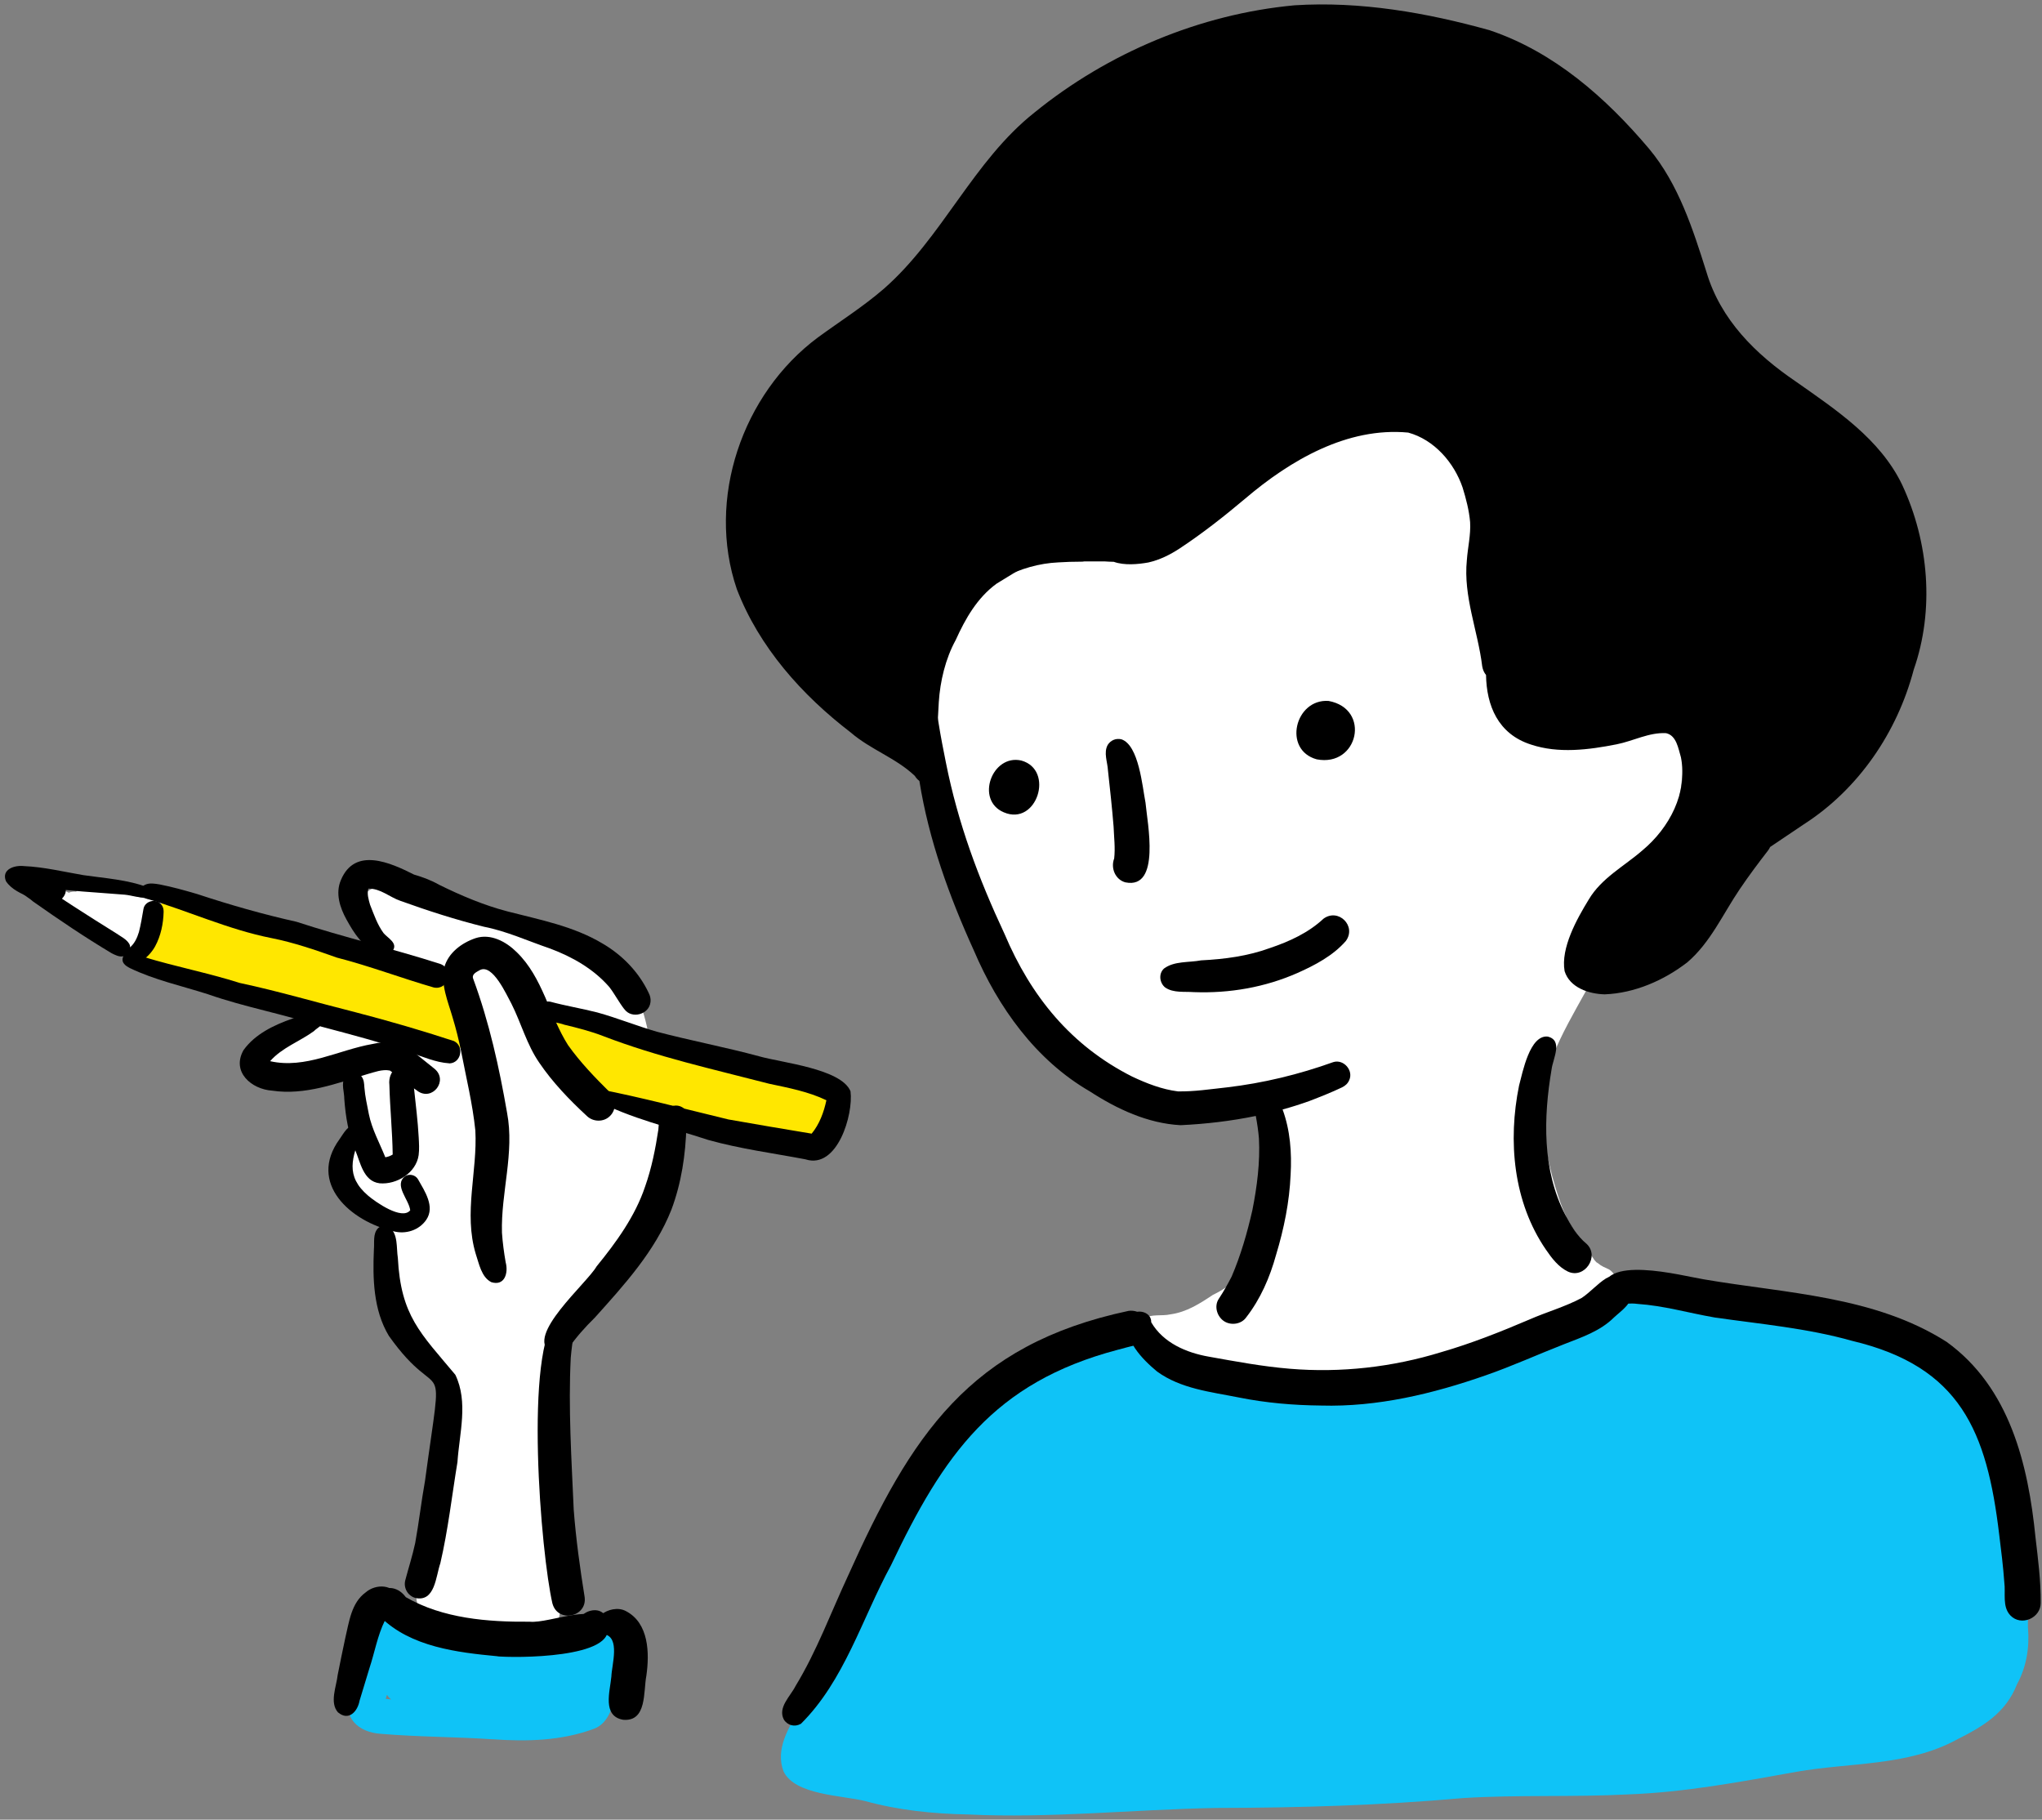 <?xml version="1.0" encoding="UTF-8"?>
<svg id="_レイヤー_2" data-name="レイヤー 2" xmlns="http://www.w3.org/2000/svg" xmlns:xlink="http://www.w3.org/1999/xlink" viewBox="0 0 455.62 405.97">
  <rect x="0" y="0" width="455.62" height="405.97" fill="#808080" stroke="none"/>
  <defs>
    <style>
      .cls-1 {
        fill: #fff;
      }

      .cls-2 {
        fill: #ffe700;
      }

      .cls-3 {
        clip-path: url(#clippath-2);
      }

      .cls-4 {
        clip-path: url(#clippath-1);
      }

      .cls-5 {
        clip-path: url(#clippath-4);
      }

      .cls-6 {
        clip-path: url(#clippath);
      }

      .cls-7 {
        fill: none;
      }

      .cls-8 {
        clip-path: url(#clippath-3);
      }

      .cls-9 {
        fill: #0fc3f7;
      }
    </style>
    <clipPath id="clippath">
      <rect class="cls-7" width="455.62" height="405.97"/>
    </clipPath>
    <clipPath id="clippath-1">
      <rect class="cls-7" x="10.75" y="90.52" width="366.66" height="274.53"/>
    </clipPath>
    <clipPath id="clippath-2">
      <rect class="cls-7" x="76.05" y="283.52" width="377.05" height="122.45"/>
    </clipPath>
    <clipPath id="clippath-3">
      <rect class="cls-7" x="30.46" y="200.72" width="157.29" height="54.4"/>
    </clipPath>
    <clipPath id="clippath-4">
      <rect class="cls-7" width="455.62" height="385.59"/>
    </clipPath>
  </defs>
  <g id="people">
    <g id="ill_pen">
      <g class="cls-6">
        <g class="cls-4">
          <path class="cls-1" d="m145.61,241.2c1.33,6.63,1.8,13.4.68,20.1-2.11,13.39-13.3,22.62-20,33.78-3.03,6.8-2.62,14.55-3.09,21.84-.58,8.93-.05,18.59-.06,27.39.04,3.82.73,8.06,1.32,11.7,1.79,6.3-1.43,8.79-7.6,7.79-5.92-.82-11.92-.83-17.84-1.64-6.86-.44-6.88-6.76-5.53-12,.57-3.12,1.4-6.16,2.22-9.22,1.57-9.11,2.86-18.29,4.55-27.39.76-7.92-7.3-12.71-10.62-19.07-3.18-6.53-3.79-14.26-2.88-21.39-7.37-4.72-15.17-10.62-6.36-18.58-.43-4.61-1.07-9.21-1.04-13.86-2.72.63-5.53.81-8.32.73-.96-.02-1.85-.44-2.51-1.09-.05.01-.11.02-.16.02-1.79.29-3.79.99-5.58.45-3.32.95-5.9-3.12-3.67-5.75,1.85-1.81,4.46-2.6,6.62-4,1.95-1.19,3.87-2.43,5.78-3.68-5.96-1.87-11.88-3.86-17.84-5.75-2.46-.79-4.95-1.52-7.43-2.29-2.07-.75-4.85-1.11-5.75-3.43-6.47-1.02-12.79-2.76-18.46-6.11-3.99-1.95-8.95-3.87-10.79-8.23-.25-1.1.23-2.1,1.16-2.67.97-.59,2.03-.2,2.93.32.51-.21,1.07-.3,1.64-.25,1.69-1.52,4.06-.76,6.05-.43,3.45.59,6.88,1.34,10.28,2.17,7.09,1.81,14.06,4.06,21.33,5.12,8,1.46,15.93,3.23,23.87,4.98,1.24.27,2.61.43,3.59,1.25.52.12.95.25,1.29.34-1.37-3.94-5.79-11.88-.2-14.13,3.96-.96,7.93,1.28,11.66,2.37,3.74,1.3,7.52,2.54,11.36,3.54,5.23,1.43,10.7,1.56,15.93,2.9,6.79,2.19,14.21,5.07,18.14,11.39,3.45,5.76,4.63,12.43,5.5,18.99.12.75-.06,1.49-.43,2.13.1.55.19,1.1.26,1.66Z"/>
          <path class="cls-1" d="m371.77,160.11c5.4,5.59,3.61,15.96,1.84,22.82-1.49,4.81-3.14,9.66-5.96,13.87-2.77,4.57-6.47,8.46-9.39,12.91-.23.5-.45,1.01-.68,1.51.38.93.41,2-.12,3-4.53,9.53-11.23,18.39-13.22,28.91-.68,7.36.7,14.7,2.8,21.73.92,3.02,1.93,6.03,3.6,8.72,1.72,2.48,3.43,4.98,5.09,7.51.15.17.3.34.45.51.14.1.29.19.42.27.72.63,1.52.93,2.38,1.33.85.5,1.47,1.42,1.69,2.38.55,2.86-1.81,5.19-3.68,7.02-1.55,1.77-3.79,3.55-5.94,2.68-.54.21-1.09.43-1.65.65-10.93,3.43-21.63,8.28-32.77,10.45-6.38,1.12-12.8,1.79-19.22,2.62-4.6.76-9.28,1.17-13.93.69-4.72-.35-9.29-1.68-13.78-3.12-3.82-1.14-7.75-2.07-11.34-3.86-.93-.45-1.88-.96-2.47-1.84-.49-.74-.72-1.5-.73-2.21-.39-.32-.71-.74-.91-1.26-.45-1.15-.02-2.55,1-3.25,1.78-1.06,3.97-.47,5.93-.92,3.55-.48,6.54-2.4,9.46-4.35,2.12-.99,3.98-2.32,5.65-3.86,2.37-2.65,4.96-5.16,5.46-8.85.73-3.07,1.27-6.19,1.8-9.29.6-5.6,4.09-16.56-.61-20.75-.9-.74-2.06-.88-3.19-.84-3.06.14-6.08.71-9.15.42-3.43-.32-6.83-.95-10.26-1.35-4.34-.23-8.39-1.76-12.02-4.11-.3-.18-.59-.37-.87-.57h0c-.88-.32-1.75-.65-2.6-1.05-4.23-1.84-7.07-5.63-10.67-8.38-17.74-16.04-23.34-43.43-26.13-66.3-.46-4.79-.44-9.61-.9-14.4-.38-1.58.26-3.43,1.57-4.23.96-4.48,4.12-8.54,6.96-12.16,6.32-7.2,16.12-10.64,25.49-11.24,3-.12,6.03.24,9.02-.23,6.92-1.2,13-5,18.73-8.86,13.34-9.13,28.33-22.04,45.62-16.64,7.61,1.78,12.9,8.44,15.66,15.43,5.27,13.87.62,30.55,9.11,43.37,10.7,11.2,24.68-.93,32.51,5.13Z"/>
        </g>
        <g class="cls-3">
          <path class="cls-9" d="m87.28,379.15c-.37-.29-.69-.64-.94-1.04-.1.3-.19.61-.28.91.41.05.81.09,1.22.13Zm22.77,8.9c-8.36-.56-16.77-.53-25.11-1.23-4.98-.34-8.64-3.59-6.74-8.78.86-3.1,1.9-6.19,3.5-8.98-.95-4.12,4.46-9.98,8.76-8.73,1.8.51,3.26,1.89,5.07,2.43,4.82,1.52,9.77,2.71,14.81,3.17,5.96.23,11.95-.18,17.82-1.25,2.79-.41,6.07-1.5,8.6.25,4.45,2.93,1.61,8.19.88,12.32-.88,3.2-1.72,7.28-5.25,8.5-7.14,2.62-14.82,2.83-22.33,2.29Z"/>
          <path class="cls-9" d="m452.5,363.25c.35,4.33-.35,8.66-2.45,12.5-2.52,6.41-7.5,9.37-13.37,12.32-10.98,6.02-23.89,5.1-35.88,7.23-12.45,2.23-24.92,4.59-37.6,5.04-12.21.64-24.47.05-36.68.81-18.38,1.64-36.82,2.18-55.27,2.21-18.46.35-36.89,2.34-55.36,1.45-7.73-.15-15.38-.94-22.83-2.98-5.21-1.31-15.66-1.3-18.23-6.62-1.88-4.87,1.09-9.82,3.64-13.85,1.29-2.09,2.59-4.19,3.9-6.27-.78-5.06,8.49-15.23,10.29-19.52,7.22-12.31,12.98-25.84,23.29-36.02,3.18-3.09,6.5-6.38,10.62-8.19,5.31-4.58,9.68-9.37,16.12-12.09,8.3-2.86,15.84,4.36,23.62,6.29,4.3,1.6,8.8,2.36,13.29,3.18,4.92,1.16,9.84,2.38,14.91,2.7,7.48-.09,14.99-1.18,22.38-2.26,4.3-1.01,8.54-2.28,12.82-3.37.78-.21,1.58-.16,2.3.09,4.89-2.79,9.66-5.81,14.64-8.46,20.25-13.68,26.66-7.9,48.4-4.36,8.45,1.92,17.11,3.09,25.42,5.54,7.25,2.51,13.92,6.52,18.6,12.7,6.47,7.69,8.3,17.86,9.85,27.5,1.57,8.09,3.68,16.11,3.56,24.42Z"/>
        </g>
        <g class="cls-8">
          <path class="cls-2" d="m97.92,234.14c-7.96-2.35-15.95-4.49-23.84-7.08-6.96-1.99-13.72-4.67-20.86-5.96-2.8-.83-5.42-1.52-8.2-2.18-1.83-.47-3.63-1.44-5.55-1.4-1.65.24-3.09-.09-4.16-1.35-.86.3-1.87.18-2.57-.44-2.04-2.01-.37-5.06.16-7.39.31-1.42.42-3.02,1.54-4.09,0-1.72,1.67-3.27,3.43-3.01.75.09,1.95.66,2.5.85,2.56.98,5.2,1.74,7.75,2.74-.03-.01-.06-.02-.09-.04-.01,0-.02,0-.09-.04,5.11,1.78,10.53,2.47,15.72,3.98,7.03,2.47,14.27,4.23,21.44,6.23,2.14.52,4.31.86,6.5,1.11,2.75.32,6.22-.15,7.96,2.48,1.92,2.67,1.74,6.12,2.69,9.16.3.92.59,1.68.96,2.43,1.73,3.68-2.29,5.26-5.29,3.99Z"/>
          <path class="cls-2" d="m94.67,226.41c-1.41-2.59,1.95-5.88,4.46-4.17,4.07,2.92-1.84,8.33-4.46,4.17Z"/>
          <path class="cls-2" d="m174.33,253.59c-6.19-1.21-12.27-3.01-18.51-4-5.79-1.21-11.38-3.23-16.96-5.17-2.93,5.07-12.91-7.59-14.38-10.38-1.01-2-3.34-4.53-1.1-6.53,3-2.27,9.58.98,13.06,1.6,8.17,1.77,16.28,3.52,24.22,6.08,7.96,2.26,15.91,4.64,23.57,7.76,3.26,2.06,1.12,6.04-.35,8.58-1.95,3.32-6.37,2.63-9.55,2.04Z"/>
        </g>
        <g class="cls-5">
          <path d="m251.14,196.87c-2.3-.61-3.36-3.19-2.54-5.34.27-2.35-.04-4.75-.13-7.11-.34-4.2-.8-8.39-1.26-12.58-.1-1.86-1.01-3.91-.05-5.65.68-1.06,1.84-1.53,3.06-1.25,3.89,1.33,4.66,10.5,5.37,14.13.4,4.45,3.46,19.38-4.46,17.79Z"/>
          <path d="m293.79,169.41c-7.63-2.1-4.86-13.54,2.64-13.03,9.53,1.75,6.65,14.82-2.64,13.03Z"/>
          <path d="m223.97,181.23c-6.41-2.7-2.64-13.05,3.92-11.55,7.48,2.09,3.45,14.72-3.92,11.55Z"/>
          <path d="m266.42,221.35c-2.12-.17-4.59.23-6.43-1.03-1.27-1.01-1.54-3.09-.27-4.24,2.31-1.71,5.55-1.3,8.27-1.82,5.21-.26,10.46-.95,15.37-2.75,4.33-1.46,8.58-3.4,11.95-6.55,3.32-2.42,7.42,1.64,4.98,4.98-2.86,3.28-6.87,5.39-10.8,7.14-7.26,3.2-15.14,4.56-23.05,4.27Z"/>
          <path d="m424.45,108.23c5.92,12.73,7.21,27.84,2.55,41.17-3.68,13.99-12.33,26.69-24.56,34.53-2.54,1.72-5.09,3.42-7.49,5.04-.12.29-.28.56-.48.81-2.17,2.8-4.29,5.64-6.28,8.58-3.75,5.52-6.53,11.91-11.69,16.32-5.22,4.05-11.8,6.91-18.45,7.16-3.52-.08-7.81-1.48-8.95-5.18-.9-5.15,2.74-11.65,5.38-15.96,2.85-4.82,7.91-7.43,12.01-11,6-5.02,10.13-12.78,8.57-20.73-.59-1.95-.98-4.89-3.32-5.4-3.8-.21-7.36,1.77-11.04,2.49-6.22,1.23-12.98,2.1-19.11.05-7.37-2.36-9.91-8.73-10.02-15.52-.41-.49-.71-1.12-.85-1.92-.96-7.93-4.25-15.59-3.43-23.7.2-2.83.9-5.62.73-8.47-.23-2.64-.9-5.21-1.68-7.74-1.9-5.57-6.34-10.67-12.13-12.25-13.62-1.28-26.33,6.19-36.36,14.72-4.69,3.95-9.53,7.76-14.65,11.14-2.16,1.41-4.44,2.55-6.98,3.12-2.29.41-5.35.7-7.71-.15-.67-.01-1.35-.04-2.04-.09-1.51-.01-3.03,0-4.54,0-.24.05-.49.07-.75.06-1.68,0-3.37.05-5.05.16-8.54.39-16.77,4.86-22.13,11.45-3.76,6.29-6.36,13.3-6.04,20.59.18.11.34.25.48.41.83.95.74,2.32,1,3.5.46,2.91,1.03,5.8,1.61,8.68,2.72,13.68,7.3,25.88,13.09,38.27,5.9,13.94,14.85,24.95,28.5,31.83,3.23,1.52,6.61,2.84,10.17,3.29,3.65.07,7.29-.5,10.91-.89,8.12-.95,16.08-2.88,23.77-5.64,2.3-.72,4.57,1.86,3.55,4.04-.31.74-.88,1.24-1.59,1.59-2.38,1.14-4.86,2.11-7.32,3.06-1.96.7-3.94,1.33-5.95,1.88,1.7,4.62,2.07,9.67,1.79,14.55-.26,6.07-1.48,12.05-3.24,17.86-1.39,5.04-3.46,9.84-6.68,13.98-1.05,1.49-3.26,1.83-4.79.93-1.67-.98-2.44-3.38-1.33-5.06,1.06-1.6,1.99-3.26,2.87-4.96,2.05-4.77,3.49-9.8,4.64-14.85,1.04-5.26,1.74-10.63,1.46-16.01-.14-1.68-.39-3.34-.7-5-5.53,1.14-11.16,1.8-16.78,2.06-7.31-.38-14.21-3.61-20.27-7.55-12.06-6.98-20.46-18.77-25.85-31.41-5.5-12.09-10.07-24.7-12.16-37.84-.41-.31-.77-.71-1.01-1.12-4.17-3.98-9.91-5.89-14.28-9.67-10.9-8.34-20.49-19.08-25.45-32.02-6.84-20.07,1.21-43.57,18.07-56.12,4.91-3.59,10.09-6.86,14.7-10.84,13.11-11.46,19.94-28.5,33.64-39.35,16.4-13.33,36.97-21.98,58.04-23.93,14.65-.94,29.46,1.64,43.54,5.57,14.35,4.83,25.94,15.05,35.57,26.45,6.56,7.87,9.76,17.88,12.8,27.51,3.16,10.64,10.96,18.31,19.92,24.4,9.04,6.36,18.85,12.82,23.77,23.11Z"/>
          <path d="m205.14,167.55c-.87-.37-1.45-1.19-1.58-2.08,0,0,0,0,0,0-.45-4.07-.3-8.23-.17-12.32.18-1.75-.38-3.97.88-5.38.68-3.29,2.16-6.32,3.68-9.29,2.79-6.29,7.35-12.01,13.57-15.15,6.72-4.36,14.64-5.82,22.06-8.57,3.45-1,5.29,4.19,1.93,5.56-5,1.88-10.27,3.61-15.32,5.27-2.68,1.43-5.27,3.05-7.85,4.64-4.31,3.16-6.95,7.81-9.11,12.59-2.28,4.14-3.47,9.22-3.76,13.82-.15,2.39-.24,4.77-.4,7.16.1,2.2-1.46,4.74-3.92,3.75Z"/>
          <path d="m349.87,283.71c-2.13-1.02-3.64-3.01-4.95-4.93-7.28-10.62-8.5-24.21-5.98-36.59.81-3.01,2.38-11.29,6.37-10.93,3.52.83,1.18,4.95.89,7.29-1.83,10.77-2.11,22.5,3.03,32.43,1.28,2.39,2.67,4.81,4.79,6.54,2.95,2.79-.46,7.88-4.16,6.18Z"/>
          <path d="m294.74,313.58c-6.13-.06-12.26-.58-18.28-1.79-6.26-1.25-13.01-1.94-18.3-5.81-3.24-2.68-7.66-7.15-6.46-11.72.91-2.54,5.25-2,5.17.75,2.68,4.59,7.83,6.79,12.87,7.67,5.98,1.07,11.96,2.19,18.02,2.69,11.43.96,22.97-.36,33.84-3.71,6.71-1.94,13.2-4.52,19.62-7.26,3.86-1.7,7.98-2.84,11.7-4.83,2.03-1.37,3.42-3.09,5.4-4.34,2.27-1.35,5.45.12,5.74,2.79.37,2.71-2.21,4.3-3.94,5.91-3.07,3.05-7.16,4.41-11.1,5.95-5.85,2.28-11.57,4.89-17.5,6.95-11.8,4.13-24.2,7.11-36.77,6.75Z"/>
          <path d="m174.9,383.65c-1.42-2.72,1.47-5.21,2.61-7.5,4.73-7.77,7.86-16.33,11.69-24.55,14.04-31.27,27.05-51.59,62.62-59.14,4.72-.58,6.18,6.32,1.57,7.64-1.34.36-2.7.66-4.03,1.05-27.68,7.31-38.84,23.42-50.56,48.08-6.46,11.85-10.38,25.75-20.15,35.41,0-.01,0-.03.01-.04-1.29.74-2.91.39-3.76-.95Z"/>
          <path d="m448.56,360.4c-1.85-1.96-1.02-4.93-1.35-7.37-.25-3.56-.7-7.12-1.14-10.66-2.74-23.03-8.65-37.48-32.85-43.23-9.99-2.82-20.37-3.73-30.61-5.2-6.19-1.08-11.25-2.62-17.3-3.04-2.73-.41-6.54,1.04-7.56-2.34-1.03-8.94,17.5-3.93,22.39-3.14,18.31,3.15,38.06,3.67,54.19,13.95,14.06,10.15,18.21,27.29,19.84,43.65.57,4.84,1.2,9.7,1.16,14.58.03,3.41-4.38,5.32-6.77,2.8Z"/>
          <path d="m75.43,382.06c-1.96-2.19-.36-5.81-.08-8.4.55-2.76,1.11-5.51,1.7-8.26.86-3.59,1.33-7.81,4.55-10.14,2.24-1.95,6.37-1.9,7.27,1.39.65,2.27-.96,4.12-2.97,4.86-1.67,3.34-2.3,7.16-3.48,10.7-.72,2.41-1.45,4.81-2.19,7.21-.44,2.43-2.43,4.61-4.79,2.63Z"/>
          <path d="m111.05,369.52c-9.04-.85-19.38-2.08-26.13-8.73-2.31-2.28-.98-6.94,2.6-6.46,1.28.22,2.28,1,3.02,2,8.27,4.77,18.29,5.56,27.66,5.48,4.54.43,15.45-4.7,17.26.87,2.23,7.28-20.48,7.28-24.94,6.82,0,0,.53.04.53.04Z"/>
          <path d="m139.06,383.69c-4.74-.8-2.96-6.32-2.65-9.64.09-2.67,2.04-8.76-1.61-9.46-4.8-2.82,1.4-7.04,4.85-5.15,5.14,2.66,5.29,9.38,4.57,14.41-.69,3.54.16,10.28-5.16,9.84Z"/>
          <path d="m132.62,365.53c-4.22.26-4.84-5.21-.83-6.17,4.53-1.11,5.52,6,.83,6.17Z"/>
          <path d="m109.6,286.04c-2.21-1.13-2.71-4.13-3.45-6.29-2.75-9.15.42-18.48-.09-27.54-.61-5.95-2.05-11.79-3.17-17.64-.52-2.55-1.14-5.06-1.9-7.56-1.03-3.58-2.72-7.38-1.87-11.16.89-3.28,3.89-5.49,6.98-6.54,3.36-1.1,6.8.76,9.16,3.09,5.86,5.65,7.25,14.1,11.48,20.77,2.74,3.85,6.04,7.27,9.39,10.58,1.43,1.41,1.41,3.8,0,5.21-1.4,1.44-3.8,1.39-5.21,0-3.88-3.59-7.6-7.45-10.58-11.84-2.8-4.04-4.04-8.84-6.23-13.19-1.12-2.04-4.19-8.95-7.02-7.51-.75.43-1.92.91-1.5,1.97,3.57,9.68,5.79,19.72,7.55,29.88,1.7,8.94-1.4,17.83-1.14,26.76.15,2.22.45,4.42.83,6.61.63,2.34-.21,5.36-3.23,4.41Z"/>
          <path d="m139.29,225.14c-1.22-1.57-2.12-3.35-3.33-4.92-3.51-4.05-8.27-6.75-13.25-8.61-4.9-1.66-9.62-3.85-14.72-4.85-6.33-1.57-12.51-3.57-18.63-5.77-2.41-.82-4.51-2.82-7.17-2.73-.35,1.18.06,2.45.38,3.59.86,2.17,1.63,4.46,3.03,6.35.92,1.09,3.22,2.2,2.04,3.89-.78.95-2.19.82-3.24.48-3.43-1.12-5.43-4.43-7.09-7.42-1.47-2.65-2.52-5.89-1.24-8.82,3.11-7.44,11.03-3.88,16.3-1.21,1.95.57,3.85,1.27,5.62,2.28,4.89,2.41,9.96,4.56,15.25,5.94,7.26,1.88,14.7,3.27,21.23,7.18,4.39,2.56,8.07,6.36,10.25,10.96.34.66.52,1.35.42,2.09-.29,2.77-4.21,3.86-5.84,1.56Z"/>
          <path d="m122.81,301.68c-5.69-3.65,8.11-15.32,10.31-19.15,4.37-5.35,8.61-11.2,10.81-17.78,1.47-4.15,2.32-8.46,2.98-12.81.27-1.77.62-3.9,2.35-4.82,2.72-1.7,5.74,1.56,3.89,4.17-.17,6.32-1.11,12.62-3.33,18.56-3.65,9.27-10.52,16.8-17.1,24.12-2.23,2.19-4.2,4.4-5.96,6.94-.86,1.23-2.68,1.5-3.94.77Z"/>
          <path d="m123.27,357.79c-2.58-11.1-6.43-56.7,1.13-64.26,1.39-.97,3.6-1.12,4.39.69.39.92.12,1.92-.52,2.56-.51,2.01-.73,4.07-.92,6.13-.57,11.3.17,22.63.66,33.92.5,6.53,1.4,13.03,2.44,19.5.58,4.44-5.94,5.83-7.17,1.47Z"/>
          <path d="m93.15,243.38c-2.11-1.43-4.08-3.07-6.16-4.54-1.72-.33-3.42.36-5.06.81-6.85,2.07-13.91,4.76-21.18,3.68-4.7-.31-9.15-4.23-6.41-9.05,2.59-3.6,6.8-5.59,10.88-7.02,1.61-.56,3.28-1.34,5.02-1.21.8-.1,1.59.32,1.82,1.15.39,1.47-1.2,1.99-2.02,2.85-3.2,2.33-7.1,3.66-9.77,6.7,7.85,1.8,15.27-2.51,22.84-3.83,6.38-1.49,9.25,1.96,13.84,5.53,3.16,2.6-.48,7.33-3.81,4.94Z"/>
          <path d="m84.67,263.99c-3.61-.45-4.26-4.69-5.44-7.47-1.51-3.6-2.12-7.46-2.41-11.33.01-1.6-.72-3.31.08-4.81.75-1.39,2.82-1.46,3.75-.24.57.75.59,1.56.65,2.44.16,2.08.62,3.98,1,5.99.68,3.38,2.4,6.44,3.67,9.62.58-.08,1.15-.3,1.65-.61-.07-5.18-.61-10.34-.74-15.52-.39-3.2,2.55-5.69,4.89-2.77.6,1.11.41,2.44.62,3.65.37,3.59.84,7.18,1.03,10.79.07,1.32.16,2.66-.01,3.98-.56,3.97-4.9,6.63-8.72,6.29Z"/>
          <path d="m87.76,274.69c-9.51-2.2-19.18-10.67-11.99-20.55.91-1.27,1.88-3.32,3.71-3.16.81.12,1.41.95,1.17,1.77-2.1,5.54-3.68,9.6,1.49,14.01,1.71,1.46,7.56,5.54,9.39,3.26-.27-2.43-3.77-5.62-1.1-7.63.97-.57,2.3-.25,2.86.75,1.47,2.61,3.81,6.05,1.84,8.97-1.6,2.38-4.64,3.33-7.37,2.58Z"/>
          <path d="m92.68,356.51c-1.71-.47-2.7-2.27-2.25-3.96.73-2.76,1.61-5.49,2.21-8.28.84-4.61,1.36-9.27,2.19-13.88,4.22-31.23,3.86-15.53-8.07-32.36-3.46-5.76-3.62-12.79-3.33-19.32.14-1.55-.25-3.37.86-4.63.64-.67,1.76-.81,2.55-.33,2.04,1.54,1.57,4.62,1.93,6.89.67,12.96,5.07,16.79,12.83,26.08,2.93,6.09.9,13.06.47,19.48-1.24,7.52-2.09,15.14-3.82,22.57-1.02,2.92-1.16,8.68-5.56,7.75Z"/>
          <path d="m10.51,201.73c-1.23-.37-2.21-1.28-3.27-1.97-.78-.66-1.91-1.23-2.2-2.25-.93-.54-2.45-1.52-1.28-2.63.92-.64,2.08-.03,3.07.12,2.37.66,5.06.87,7.16,2.18,2.17,2.07-1.24,5.05-3.5,4.54Z"/>
          <path d="m24.88,212.65c-5.98-3.57-11.78-7.49-17.47-11.5-1.46-1.33-4.67-2.61-3.72-5.04.7-1.32,2.96-1.42,3.57.02,6.15,4.2,12.42,8.21,18.74,12.14,1,.71,2.22,1.25,2.86,2.34.55,1.13-.2,2.53-1.42,2.75-.89.16-1.77-.31-2.55-.7Z"/>
          <path d="m6.73,200.25c-1.97-.87-4.18-1.8-5.4-3.65-1.08-2.67,1.92-3.62,4.04-3.37,4.38.18,9.01,1.3,13.25,2.02,4.78.69,9.89,1.01,14.36,2.73,1.08.54.73,2.25-.48,2.3-1.55.04-3.12-.52-4.65-.67-6.26-.52-12.54-.78-18.75-1.78,1.34.29,1.4,2.35.1,2.75-.79.34-1.75-.03-2.47-.32Z"/>
          <path d="m28.06,214.28c-.99-.97-.43-2.33.74-2.75,1.16-.87,1.79-2.23,2.2-3.59.44-1.7.71-3.42,1.01-5.14.3-1.82,2.85-2.45,3.98-1,.39.47.53,1.03.52,1.64-.07,2.64-.62,5.34-1.89,7.68-1.14,2.11-4.16,5.08-6.57,3.16Z"/>
          <path d="m96.81,220.32c-7.26-2.1-14.33-4.8-21.66-6.68-4.78-1.7-9.59-3.36-14.58-4.35-9.64-1.9-18.61-6.09-28.01-8.84,0,0,0,0,0,0-1.37-.44-1.49-2.49-.16-3.07.98-.46,2.2-.23,3.23-.06,2.83.55,5.6,1.33,8.36,2.14,7.3,2.41,14.66,4.52,22.16,6.19,10.6,3.48,21.48,5.99,32.09,9.41,3.14,1.13,1.83,5.94-1.46,5.25Z"/>
          <path d="m100.23,237.23c-3.05-.19-5.93-1.52-8.82-2.43-6.42-2.27-13.15-4.01-19.64-5.73-8.42-2.85-17.03-4.32-25.4-7.26-5.81-1.86-11.85-3.16-17.37-5.82-.48-.25-1-.54-1.33-.98-.82-.95-.03-2.57,1.25-2.42,1.13.16,2.18.63,3.28.95,7.04,2.14,14.28,3.53,21.3,5.76,8.67,1.85,17.16,4.36,25.75,6.52,7.63,1.98,14.69,4.04,22.05,6.45,2.34,1.16,1.61,4.91-1.05,4.98Z"/>
          <path d="m179.78,258.66c-7.27-1.38-14.64-2.34-21.77-4.34-8.44-2.79-17.27-4.73-25.14-8.93-1.34-.65-1.18-3.15.58-2.44,9.76,1.89,19.39,4.47,29.06,6.8,6.18,1.09,12.39,2.15,18.59,3.17,1.74-2.1,2.73-4.8,3.29-7.45-4.01-1.93-8.42-2.76-12.75-3.68-12.57-3.26-24.93-5.98-37.03-10.63-2.83-1.1-5.77-1.84-8.72-2.55-1.97-.75-5.92-.59-5.55-3.54.23-1.09,1.34-1.83,2.43-1.59,3.46.93,6.99,1.51,10.46,2.39,4.48,1.23,8.94,3.05,13.37,4.32,7.55,1.99,15.23,3.43,22.77,5.47,5.02,1.44,18.3,2.75,20.4,7.8.67,5.22-2.93,17.41-9.99,15.21Z"/>
        </g>
      </g>
    </g>
  </g>
</svg>
